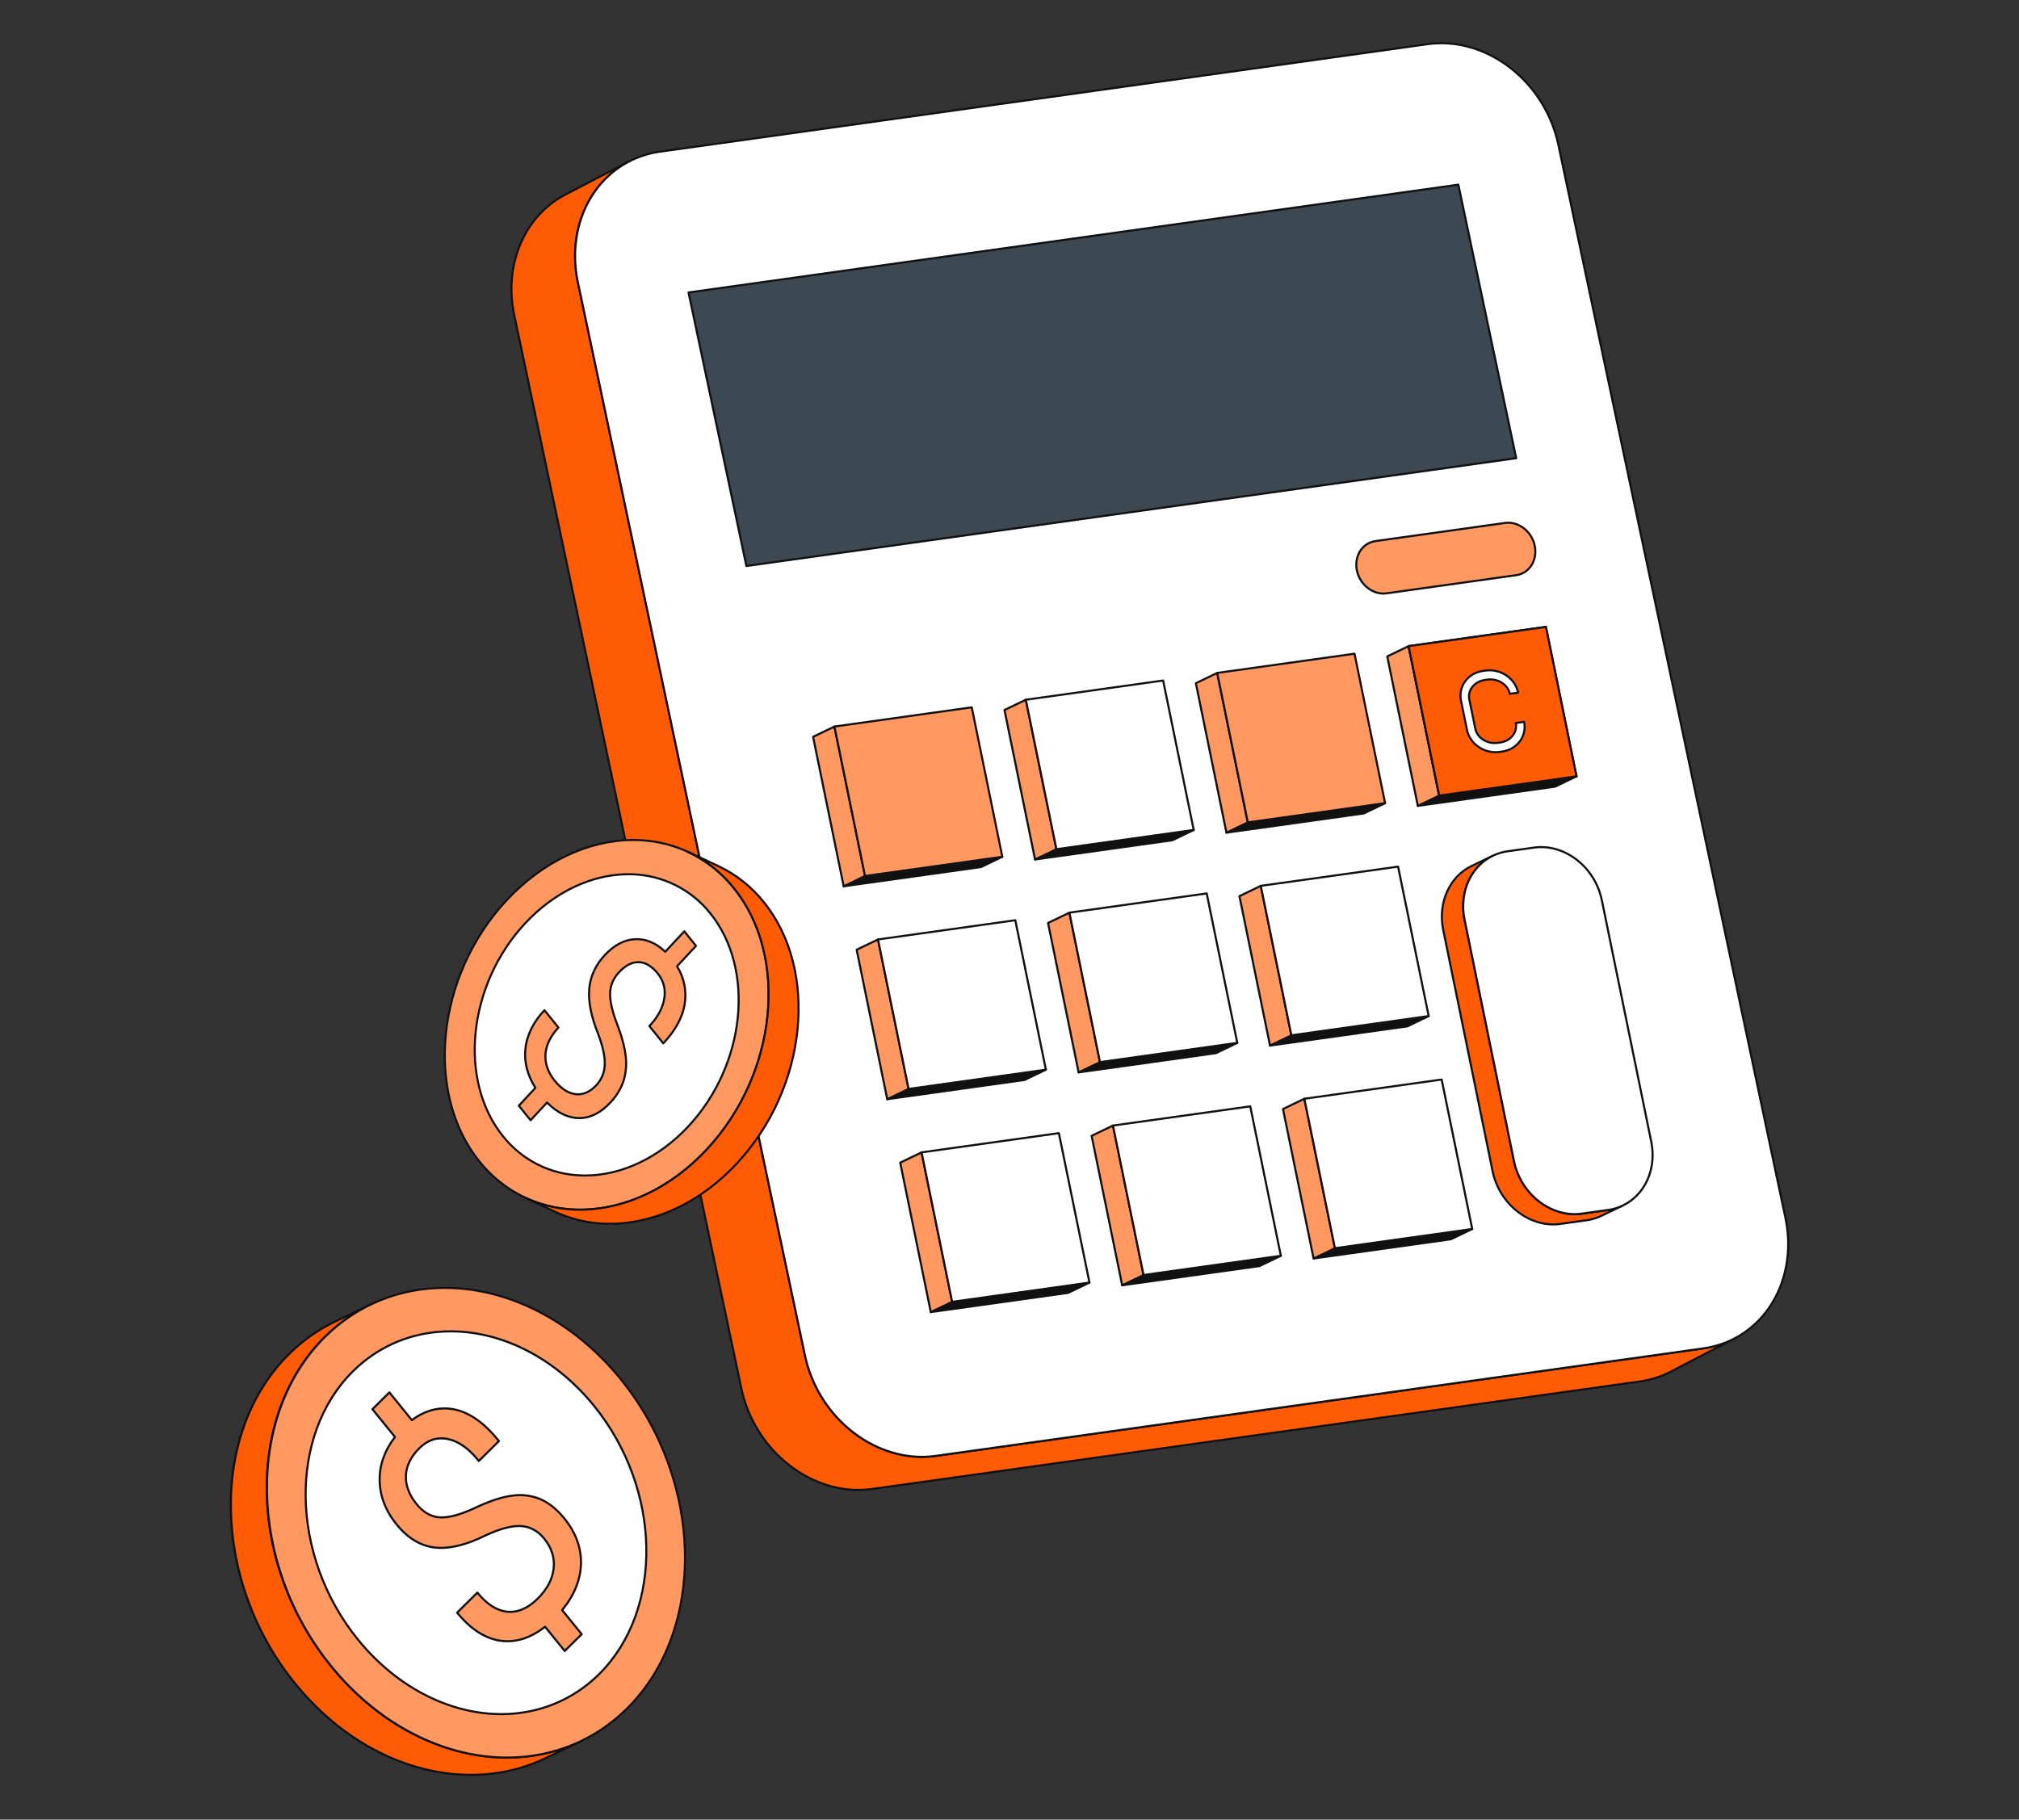 <svg width="284" height="256" viewBox="0 0 284 256" fill="none" xmlns="http://www.w3.org/2000/svg">
<rect x="0" y="0" width="284" height="256" fill="#333333" stroke="none"/>
<g clip-path="url(#clip0_545_11993)">
<path d="M239.608 189.701L131.644 204.825C123.371 205.984 115.125 199.647 113.225 190.669L81.283 39.695C79.745 32.425 82.841 25.653 88.468 22.724L79.522 27.38C73.896 30.308 70.8 37.08 72.338 44.351L104.28 195.324C106.179 204.302 114.425 210.64 122.698 209.481L230.663 194.357C232.236 194.137 233.697 193.661 235.019 192.973L243.965 188.317C242.643 189.005 241.182 189.481 239.608 189.701Z" fill="#FF5B05"/>
<path d="M120.743 209.763C113.105 209.763 105.897 203.676 104.137 195.354L72.195 44.381C71.443 40.825 71.759 37.298 73.109 34.179C74.416 31.161 76.67 28.7 79.455 27.25L88.4 22.595C88.417 22.586 88.436 22.58 88.455 22.579C88.474 22.577 88.493 22.579 88.512 22.585C88.53 22.591 88.547 22.6 88.562 22.612C88.576 22.625 88.589 22.64 88.597 22.657C88.606 22.674 88.612 22.692 88.614 22.711C88.615 22.73 88.613 22.75 88.607 22.768C88.602 22.786 88.592 22.803 88.58 22.818C88.568 22.832 88.552 22.845 88.535 22.854C85.77 24.293 83.622 26.639 82.323 29.639C80.997 32.702 80.687 36.169 81.427 39.665L113.369 190.638C115.249 199.528 123.439 205.827 131.624 204.681L239.588 189.557C241.112 189.343 242.562 188.883 243.897 188.188C243.932 188.17 243.972 188.167 244.009 188.178C244.046 188.19 244.077 188.215 244.095 188.25C244.113 188.284 244.116 188.324 244.104 188.361C244.093 188.398 244.067 188.429 244.033 188.447L235.087 193.102C233.722 193.813 232.241 194.283 230.683 194.501L122.719 209.626C122.064 209.717 121.404 209.763 120.743 209.763ZM86.088 24.127L79.59 27.509C76.825 28.948 74.677 31.295 73.378 34.295C72.052 37.358 71.742 40.825 72.482 44.321L104.423 195.294C106.304 204.184 114.494 210.483 122.679 209.337L230.643 194.213C232.167 193.999 233.617 193.538 234.952 192.844L241.432 189.471C240.84 189.636 240.237 189.761 239.629 189.846L131.665 204.97C123.33 206.136 114.994 199.735 113.082 190.699L81.14 39.725C80.388 36.17 80.704 32.642 82.055 29.523C82.977 27.394 84.37 25.542 86.088 24.127Z" fill="#111111"/>
<path d="M200.787 6.216C209.06 5.057 217.307 11.396 219.207 20.375L251.148 171.348C253.048 180.326 247.881 188.543 239.608 189.702L131.644 204.826C123.371 205.985 115.124 199.647 113.225 190.669L81.283 39.695C79.384 30.717 84.55 22.499 92.823 21.34L200.787 6.216Z" fill="white"/>
<path d="M129.688 205.107C122.05 205.108 114.843 199.021 113.082 190.699L81.14 39.725C80.164 35.11 81.035 30.429 83.532 26.881C85.74 23.743 89.033 21.724 92.803 21.196L200.767 6.072C209.103 4.906 217.438 11.307 219.35 20.344L251.292 171.318C252.268 175.932 251.396 180.613 248.9 184.16C246.692 187.299 243.399 189.318 239.628 189.846L131.664 204.97C131.005 205.062 130.344 205.107 129.688 205.107ZM202.746 6.226C202.102 6.226 201.455 6.27 200.808 6.361L92.844 21.485C89.155 22.002 85.933 23.977 83.772 27.049C81.322 30.53 80.467 35.129 81.427 39.665L113.368 190.639C115.1 198.826 122.184 204.816 129.686 204.816C130.33 204.816 130.976 204.772 131.623 204.681L239.588 189.557C243.277 189.04 246.499 187.064 248.661 183.993C251.11 180.511 251.965 175.913 251.005 171.378L219.063 20.404C217.331 12.217 210.248 6.226 202.746 6.226Z" fill="#111111"/>
<path d="M205.133 25.979L96.851 41.148L104.993 79.632L213.276 64.463L205.133 25.979Z" fill="#3C4852"/>
<path d="M104.992 79.778C104.959 79.778 104.926 79.766 104.9 79.745C104.874 79.724 104.856 79.695 104.849 79.662L96.707 41.178C96.703 41.159 96.703 41.138 96.707 41.119C96.711 41.099 96.719 41.081 96.731 41.064C96.742 41.048 96.757 41.034 96.774 41.024C96.791 41.013 96.81 41.007 96.83 41.004L205.113 25.835C205.15 25.83 205.187 25.839 205.217 25.86C205.248 25.881 205.269 25.913 205.277 25.949L213.419 64.433C213.423 64.453 213.423 64.473 213.419 64.492C213.415 64.512 213.407 64.53 213.395 64.547C213.384 64.563 213.369 64.577 213.352 64.587C213.335 64.598 213.316 64.605 213.296 64.608L105.013 79.776C105.006 79.777 104.999 79.778 104.992 79.778ZM97.026 41.271L105.107 79.469L213.1 64.34L205.018 26.143L97.026 41.271Z" fill="#111111"/>
<path d="M211.715 73.571L193.479 76.126C191.609 76.388 190.441 78.246 190.87 80.275C191.3 82.306 193.165 83.739 195.035 83.477L213.271 80.922C215.141 80.66 216.31 78.802 215.88 76.772C215.451 74.743 213.585 73.309 211.715 73.571Z" fill="#FF9861"/>
<path d="M194.593 83.653C192.814 83.653 191.136 82.239 190.726 80.305C190.499 79.232 190.703 78.141 191.286 77.313C191.803 76.578 192.575 76.105 193.458 75.981L211.695 73.426C213.638 73.152 215.579 74.641 216.023 76.742C216.25 77.815 216.046 78.906 215.464 79.734C214.946 80.469 214.175 80.942 213.291 81.066L195.055 83.621C194.9 83.642 194.746 83.653 194.593 83.653ZM211.736 73.715L193.499 76.27C192.697 76.382 191.996 76.812 191.525 77.481C190.989 78.243 190.803 79.25 191.013 80.245C191.426 82.198 193.222 83.583 195.014 83.332L213.25 80.777C214.053 80.665 214.754 80.234 215.224 79.566C215.76 78.804 215.947 77.797 215.736 76.802C215.323 74.848 213.527 73.465 211.736 73.715Z" fill="#111111"/>
<path d="M140.99 120.539L137.986 121.984L118.673 124.69L121.677 123.244L140.99 120.539Z" fill="#111111"/>
<path d="M118.673 124.836C118.64 124.836 118.608 124.825 118.582 124.804C118.556 124.783 118.538 124.755 118.531 124.722C118.523 124.69 118.527 124.657 118.541 124.627C118.556 124.597 118.58 124.573 118.609 124.559L121.613 123.113C121.627 123.106 121.641 123.102 121.656 123.1L140.97 120.394C141.005 120.389 141.04 120.397 141.069 120.415C141.099 120.434 141.121 120.463 141.13 120.496C141.141 120.53 141.138 120.565 141.124 120.597C141.11 120.629 141.085 120.655 141.054 120.67L138.05 122.116C138.037 122.122 138.022 122.127 138.007 122.129L118.693 124.834C118.687 124.835 118.68 124.836 118.673 124.836ZM121.72 123.385L119.579 124.416L137.944 121.843L140.084 120.813L121.72 123.385Z" fill="#111111"/>
<path d="M121.677 123.244L118.673 124.69L114.372 103.664L117.375 102.218L121.677 123.244Z" fill="#FF9861"/>
<path d="M118.673 124.836C118.639 124.836 118.607 124.824 118.581 124.803C118.555 124.782 118.537 124.752 118.53 124.72L114.228 103.693C114.222 103.661 114.226 103.628 114.24 103.599C114.255 103.57 114.278 103.546 114.308 103.532L117.312 102.086C117.332 102.077 117.354 102.072 117.376 102.072C117.398 102.072 117.42 102.077 117.44 102.087C117.46 102.097 117.478 102.111 117.491 102.129C117.505 102.146 117.514 102.167 117.519 102.188L121.82 123.215C121.834 123.28 121.801 123.347 121.74 123.376L118.737 124.822C118.717 124.831 118.695 124.836 118.673 124.836ZM114.538 103.746L118.779 124.477L121.511 123.162L117.269 102.431L114.538 103.746Z" fill="#111111"/>
<path d="M136.689 99.512L140.99 120.538L121.677 123.244L117.375 102.217L136.689 99.512Z" fill="#FF9861"/>
<path d="M121.677 123.39C121.643 123.39 121.61 123.378 121.584 123.357C121.558 123.336 121.54 123.306 121.534 123.273L117.232 102.247C117.228 102.227 117.228 102.207 117.232 102.188C117.236 102.168 117.244 102.15 117.256 102.133C117.267 102.117 117.282 102.103 117.299 102.093C117.316 102.083 117.335 102.076 117.355 102.073L136.669 99.368C136.705 99.363 136.743 99.372 136.773 99.393C136.804 99.414 136.825 99.447 136.832 99.483L141.134 120.51C141.138 120.529 141.138 120.549 141.134 120.569C141.13 120.588 141.122 120.607 141.11 120.623C141.098 120.639 141.084 120.653 141.067 120.663C141.05 120.674 141.031 120.68 141.011 120.683L121.697 123.389C121.691 123.39 121.684 123.39 121.677 123.39ZM117.55 102.34L121.793 123.081L140.816 120.416L136.573 99.675L117.55 102.34Z" fill="#111111"/>
<path d="M167.912 116.767L164.908 118.213L145.594 120.918L148.598 119.473L167.912 116.767Z" fill="#111111"/>
<path d="M145.594 121.064C145.561 121.064 145.529 121.053 145.503 121.032C145.477 121.012 145.459 120.983 145.452 120.951C145.445 120.919 145.448 120.885 145.463 120.855C145.477 120.825 145.501 120.801 145.531 120.787L148.535 119.341C148.548 119.335 148.563 119.33 148.578 119.328L167.892 116.622C167.926 116.618 167.961 116.625 167.99 116.644C168.02 116.663 168.042 116.691 168.052 116.725C168.062 116.758 168.06 116.794 168.046 116.825C168.032 116.857 168.007 116.883 167.976 116.898L164.972 118.344C164.958 118.351 164.944 118.355 164.928 118.357L145.615 121.063C145.608 121.064 145.601 121.064 145.594 121.064ZM148.641 119.614L146.501 120.644L164.865 118.071L167.006 117.041L148.641 119.614Z" fill="#111111"/>
<path d="M148.598 119.472L145.595 120.918L141.293 99.892L144.297 98.446L148.598 119.472Z" fill="#FF9861"/>
<path d="M145.594 121.064C145.561 121.064 145.528 121.052 145.502 121.031C145.476 121.01 145.458 120.98 145.451 120.948L141.149 99.921C141.143 99.889 141.147 99.856 141.162 99.827C141.176 99.798 141.2 99.775 141.229 99.76L144.233 98.314C144.253 98.305 144.275 98.3 144.297 98.3C144.32 98.3 144.342 98.305 144.362 98.315C144.382 98.325 144.399 98.339 144.413 98.357C144.426 98.374 144.436 98.395 144.44 98.417L148.742 119.443C148.755 119.509 148.722 119.575 148.662 119.604L145.658 121.05C145.638 121.059 145.616 121.064 145.594 121.064ZM141.459 99.974L145.7 120.705L148.432 119.391L144.191 98.659L141.459 99.974Z" fill="#111111"/>
<path d="M163.61 95.74L167.912 116.767L148.598 119.472L144.296 98.446L163.61 95.74Z" fill="white"/>
<path d="M148.598 119.618C148.564 119.618 148.532 119.607 148.506 119.586C148.48 119.564 148.462 119.535 148.455 119.502L144.153 98.475C144.149 98.455 144.149 98.435 144.154 98.416C144.158 98.396 144.166 98.378 144.177 98.362C144.189 98.345 144.204 98.332 144.221 98.321C144.238 98.311 144.257 98.304 144.276 98.301L163.59 95.596C163.627 95.59 163.665 95.599 163.695 95.621C163.725 95.642 163.747 95.674 163.754 95.711L168.055 116.738C168.059 116.757 168.059 116.777 168.055 116.797C168.051 116.816 168.043 116.835 168.032 116.851C168.02 116.867 168.005 116.881 167.988 116.891C167.971 116.902 167.952 116.909 167.932 116.911L148.619 119.617C148.612 119.618 148.605 119.618 148.598 119.618ZM144.471 98.569L148.714 119.309L167.738 116.644L163.495 95.904L144.471 98.569Z" fill="#111111"/>
<path d="M194.834 112.996L191.83 114.441L172.516 117.147L175.52 115.701L194.834 112.996Z" fill="#111111"/>
<path d="M172.516 117.293C172.483 117.293 172.451 117.281 172.425 117.261C172.399 117.24 172.381 117.211 172.374 117.179C172.366 117.147 172.37 117.113 172.385 117.084C172.399 117.054 172.423 117.03 172.453 117.016L175.456 115.57C175.47 115.563 175.485 115.559 175.5 115.557L194.813 112.851C194.885 112.841 194.953 112.884 194.974 112.953C194.984 112.986 194.982 113.022 194.968 113.054C194.954 113.086 194.929 113.112 194.898 113.127L191.894 114.573C191.88 114.579 191.865 114.584 191.851 114.586L172.537 117.291C172.53 117.292 172.523 117.293 172.516 117.293ZM175.563 115.842L173.423 116.873L191.787 114.3L193.927 113.27L175.563 115.842Z" fill="#111111"/>
<path d="M175.52 115.701L172.516 117.147L168.215 96.12L171.219 94.674L175.52 115.701Z" fill="#FF9861"/>
<path d="M172.516 117.293C172.483 117.293 172.45 117.281 172.424 117.26C172.398 117.239 172.38 117.209 172.373 117.176L168.071 96.149C168.065 96.118 168.069 96.085 168.084 96.055C168.098 96.026 168.122 96.003 168.151 95.989L171.155 94.543C171.175 94.533 171.197 94.528 171.219 94.528C171.242 94.528 171.263 94.534 171.283 94.543C171.303 94.553 171.321 94.568 171.335 94.585C171.348 94.603 171.357 94.623 171.362 94.645L175.663 115.672C175.67 115.704 175.666 115.737 175.651 115.766C175.637 115.795 175.613 115.818 175.584 115.832L172.58 117.278C172.56 117.288 172.538 117.293 172.516 117.293ZM168.381 96.202L172.622 116.934L175.354 115.619L171.113 94.887L168.381 96.202Z" fill="#111111"/>
<path d="M190.532 91.969L194.834 112.995L175.52 115.701L171.218 94.674L190.532 91.969Z" fill="#FF9861"/>
<path d="M175.52 115.847C175.486 115.847 175.453 115.835 175.427 115.814C175.401 115.793 175.383 115.763 175.376 115.73L171.075 94.704C171.071 94.684 171.071 94.664 171.075 94.644C171.079 94.625 171.087 94.607 171.099 94.59C171.11 94.574 171.125 94.56 171.142 94.55C171.159 94.54 171.178 94.533 171.198 94.53L190.511 91.824C190.548 91.819 190.586 91.828 190.617 91.849C190.647 91.871 190.668 91.903 190.675 91.94L194.977 112.966C194.981 112.986 194.981 113.006 194.977 113.026C194.973 113.045 194.965 113.064 194.953 113.08C194.942 113.096 194.927 113.11 194.91 113.12C194.893 113.131 194.874 113.137 194.854 113.14L175.54 115.846C175.533 115.847 175.527 115.847 175.52 115.847ZM171.393 94.797L175.636 115.538L194.659 112.873L190.416 92.132L171.393 94.797Z" fill="#111111"/>
<path d="M221.755 109.224L218.752 110.67L199.438 113.376L202.442 111.93L221.755 109.224Z" fill="#111111"/>
<path d="M199.438 113.522C199.405 113.522 199.373 113.51 199.347 113.49C199.321 113.469 199.303 113.441 199.296 113.408C199.288 113.376 199.292 113.343 199.306 113.313C199.321 113.283 199.345 113.259 199.375 113.245L202.378 111.799C202.392 111.792 202.406 111.788 202.421 111.786L221.735 109.08C221.77 109.075 221.805 109.083 221.834 109.101C221.864 109.12 221.886 109.149 221.896 109.182C221.906 109.215 221.904 109.251 221.89 109.283C221.876 109.315 221.851 109.341 221.819 109.356L218.815 110.802C218.802 110.808 218.787 110.813 218.772 110.815L199.459 113.52C199.452 113.521 199.445 113.522 199.438 113.522ZM202.485 112.071L200.345 113.102L218.709 110.529L220.849 109.499L202.485 112.071Z" fill="#111111"/>
<path d="M202.442 111.93L199.438 113.376L195.137 92.349L198.14 90.903L202.442 111.93Z" fill="#FF9861"/>
<path d="M199.438 113.522C199.404 113.522 199.372 113.51 199.346 113.489C199.32 113.467 199.302 113.438 199.295 113.405L194.993 92.378C194.987 92.346 194.991 92.313 195.005 92.284C195.02 92.255 195.044 92.232 195.073 92.218L198.077 90.772C198.097 90.762 198.119 90.757 198.141 90.757C198.163 90.757 198.185 90.763 198.205 90.772C198.225 90.782 198.243 90.797 198.256 90.814C198.27 90.832 198.279 90.852 198.284 90.874L202.585 111.901C202.592 111.932 202.588 111.965 202.573 111.995C202.559 112.024 202.535 112.047 202.506 112.061L199.502 113.507C199.482 113.517 199.46 113.522 199.438 113.522ZM195.303 92.431L199.544 113.163L202.276 111.848L198.035 91.116L195.303 92.431Z" fill="#111111"/>
<path d="M217.454 88.198L221.756 109.224L202.442 111.93L198.141 90.903L217.454 88.198Z" fill="white"/>
<path d="M202.442 112.076C202.408 112.076 202.375 112.064 202.349 112.043C202.323 112.022 202.305 111.992 202.298 111.959L197.997 90.932C197.993 90.913 197.993 90.893 197.997 90.873C198.001 90.854 198.009 90.835 198.02 90.819C198.032 90.803 198.047 90.789 198.064 90.779C198.081 90.768 198.1 90.761 198.12 90.759L217.433 88.053C217.47 88.048 217.508 88.057 217.538 88.078C217.569 88.1 217.59 88.132 217.597 88.168L221.899 109.195C221.903 109.215 221.903 109.235 221.899 109.254C221.895 109.274 221.887 109.292 221.875 109.309C221.864 109.325 221.849 109.339 221.832 109.349C221.815 109.359 221.796 109.366 221.776 109.369L202.462 112.074C202.455 112.075 202.449 112.076 202.442 112.076ZM198.315 91.026L202.558 111.766L221.581 109.102L217.338 88.361L198.315 91.026Z" fill="#111111"/>
<path d="M217.454 88.198L221.755 109.224L202.442 111.93L198.14 90.903L217.454 88.198Z" fill="#FF5B05"/>
<path d="M202.442 112.076C202.408 112.076 202.375 112.064 202.349 112.043C202.323 112.022 202.305 111.992 202.298 111.959L197.997 90.932C197.993 90.913 197.993 90.893 197.997 90.873C198.001 90.854 198.009 90.835 198.02 90.819C198.032 90.803 198.047 90.789 198.064 90.779C198.081 90.768 198.1 90.761 198.12 90.759L217.433 88.053C217.47 88.048 217.508 88.057 217.538 88.078C217.569 88.1 217.59 88.132 217.597 88.168L221.899 109.195C221.903 109.215 221.903 109.235 221.899 109.254C221.895 109.274 221.887 109.292 221.875 109.309C221.864 109.325 221.849 109.339 221.832 109.349C221.815 109.359 221.796 109.366 221.776 109.369L202.462 112.074C202.455 112.075 202.449 112.076 202.442 112.076ZM198.315 91.026L202.558 111.766L221.581 109.102L217.338 88.361L198.315 91.026Z" fill="#111111"/>
<path d="M208.963 94.342C211.079 94.045 213.135 95.436 213.546 97.444L212.374 97.608C212.107 96.305 210.694 95.412 209.224 95.618L208.863 95.668C207.393 95.874 206.413 97.103 206.68 98.406L207.521 102.519C207.788 103.824 209.202 104.716 210.672 104.51L211.033 104.46C212.503 104.254 213.482 103.026 213.215 101.722L214.387 101.557C214.798 103.565 213.41 105.44 211.294 105.736L210.933 105.787C208.816 106.083 206.76 104.691 206.349 102.683L205.508 98.57C205.097 96.562 206.485 94.689 208.602 94.392L208.963 94.342Z" fill="white"/>
<path d="M210.363 105.972C208.391 105.972 206.593 104.607 206.206 102.713L205.364 98.599C205.163 97.615 205.369 96.627 205.945 95.815C206.552 94.957 207.489 94.401 208.582 94.248L208.943 94.197C211.135 93.889 213.264 95.333 213.69 97.415C213.694 97.434 213.694 97.454 213.69 97.474C213.685 97.493 213.677 97.512 213.666 97.528C213.654 97.544 213.64 97.558 213.623 97.569C213.605 97.579 213.586 97.586 213.567 97.588L212.394 97.753C212.357 97.758 212.32 97.749 212.289 97.728C212.259 97.707 212.238 97.674 212.231 97.637C211.979 96.408 210.639 95.568 209.245 95.762L208.884 95.813C208.169 95.913 207.541 96.279 207.16 96.816C206.832 97.279 206.712 97.834 206.823 98.376L207.665 102.49C207.917 103.72 209.258 104.561 210.652 104.366L211.013 104.315C211.727 104.215 212.355 103.85 212.736 103.313C213.064 102.85 213.184 102.295 213.072 101.751C213.068 101.731 213.068 101.711 213.072 101.691C213.076 101.672 213.084 101.653 213.096 101.637C213.107 101.621 213.122 101.607 213.139 101.597C213.156 101.586 213.175 101.58 213.195 101.577L214.367 101.413C214.404 101.407 214.442 101.416 214.473 101.437C214.503 101.459 214.524 101.491 214.531 101.528C214.733 102.512 214.526 103.502 213.951 104.314C213.343 105.171 212.407 105.727 211.315 105.881L210.954 105.931C210.758 105.959 210.561 105.972 210.363 105.972ZM208.984 94.486L208.623 94.537C207.61 94.679 206.744 95.192 206.183 95.983C205.655 96.728 205.466 97.637 205.651 98.541L206.492 102.654C206.888 104.588 208.871 105.928 210.913 105.642L211.274 105.592C212.285 105.45 213.151 104.937 213.711 104.146C214.214 103.437 214.409 102.581 214.269 101.721L213.385 101.845C213.462 102.419 213.319 102.995 212.974 103.481C212.547 104.084 211.847 104.493 211.054 104.604L210.693 104.655C209.146 104.872 207.66 103.927 207.378 102.548L206.536 98.435C206.409 97.812 206.546 97.177 206.921 96.648C207.348 96.045 208.049 95.636 208.843 95.524L209.204 95.474C210.699 95.265 212.138 96.141 212.486 97.445L213.368 97.322C212.903 95.471 210.97 94.208 208.984 94.486Z" fill="#111111"/>
<path d="M147.118 150.493L144.114 151.939L124.801 154.644L127.805 153.198L147.118 150.493Z" fill="#111111"/>
<path d="M124.801 154.79C124.768 154.79 124.736 154.779 124.71 154.758C124.684 154.738 124.666 154.709 124.658 154.677C124.651 154.644 124.655 154.611 124.669 154.581C124.684 154.551 124.708 154.527 124.737 154.513L127.741 153.067C127.755 153.06 127.769 153.056 127.784 153.054L147.098 150.348C147.133 150.343 147.168 150.351 147.197 150.369C147.227 150.388 147.248 150.417 147.258 150.45C147.268 150.484 147.266 150.519 147.252 150.551C147.238 150.583 147.213 150.609 147.182 150.624L144.178 152.07C144.165 152.076 144.15 152.081 144.135 152.083L124.821 154.789C124.815 154.79 124.808 154.79 124.801 154.79ZM127.848 153.34L125.707 154.37L144.072 151.797L146.212 150.767L127.848 153.34Z" fill="#111111"/>
<path d="M127.805 153.198L124.801 154.644L120.5 133.618L123.503 132.172L127.805 153.198Z" fill="#FF9861"/>
<path d="M124.801 154.79C124.767 154.79 124.735 154.778 124.709 154.757C124.682 154.736 124.664 154.706 124.658 154.673L120.356 133.647C120.349 133.615 120.354 133.582 120.368 133.553C120.383 133.524 120.406 133.5 120.436 133.486L123.439 132.04C123.46 132.03 123.482 132.025 123.504 132.025C123.526 132.025 123.548 132.031 123.568 132.04C123.588 132.05 123.606 132.065 123.619 132.082C123.633 132.1 123.642 132.12 123.647 132.142L127.948 153.169C127.961 153.234 127.929 153.3 127.868 153.329L124.865 154.775C124.845 154.785 124.823 154.79 124.801 154.79ZM120.665 133.7L124.907 154.431L127.639 153.116L123.397 132.384L120.665 133.7Z" fill="#111111"/>
<path d="M142.817 129.466L147.118 150.493L127.804 153.198L123.503 132.172L142.817 129.466Z" fill="white"/>
<path d="M127.805 153.344C127.771 153.344 127.738 153.333 127.712 153.311C127.686 153.29 127.668 153.26 127.661 153.227L123.36 132.201C123.356 132.181 123.356 132.161 123.36 132.142C123.364 132.122 123.372 132.104 123.384 132.088C123.395 132.071 123.41 132.058 123.427 132.047C123.444 132.037 123.463 132.03 123.483 132.027L142.796 129.322C142.833 129.317 142.871 129.326 142.901 129.347C142.932 129.368 142.953 129.401 142.96 129.437L147.262 150.463C147.266 150.483 147.266 150.503 147.262 150.523C147.258 150.542 147.249 150.561 147.238 150.577C147.226 150.593 147.212 150.607 147.195 150.617C147.178 150.628 147.159 150.634 147.139 150.637L127.825 153.343C127.818 153.344 127.812 153.344 127.805 153.344ZM123.678 132.294L127.921 153.035L146.944 150.37L142.701 129.63L123.678 132.294Z" fill="#111111"/>
<path d="M174.04 146.721L171.036 148.167L151.723 150.873L154.726 149.427L174.04 146.721Z" fill="#111111"/>
<path d="M151.723 151.018C151.69 151.018 151.658 151.007 151.632 150.987C151.606 150.966 151.588 150.937 151.58 150.905C151.573 150.873 151.577 150.839 151.591 150.809C151.605 150.78 151.629 150.756 151.659 150.741L154.663 149.295C154.677 149.289 154.691 149.285 154.706 149.282L174.02 146.577C174.055 146.572 174.09 146.579 174.119 146.598C174.149 146.617 174.171 146.645 174.181 146.679C174.191 146.712 174.189 146.748 174.175 146.78C174.161 146.812 174.136 146.837 174.104 146.852L171.1 148.298C171.087 148.305 171.072 148.309 171.057 148.311L151.743 151.017C151.737 151.018 151.73 151.018 151.723 151.018ZM154.77 149.568L152.629 150.598L170.994 148.026L173.134 146.995L154.77 149.568Z" fill="#111111"/>
<path d="M154.727 149.427L151.723 150.873L147.421 129.846L150.425 128.4L154.727 149.427Z" fill="#FF9861"/>
<path d="M151.723 151.019C151.689 151.019 151.657 151.007 151.63 150.986C151.604 150.964 151.586 150.935 151.579 150.902L147.278 129.875C147.271 129.844 147.276 129.811 147.29 129.782C147.305 129.752 147.328 129.729 147.358 129.715L150.361 128.269C150.381 128.259 150.403 128.254 150.426 128.254C150.448 128.254 150.47 128.26 150.49 128.269C150.51 128.279 150.527 128.294 150.541 128.311C150.555 128.329 150.564 128.349 150.568 128.371L154.87 149.398C154.883 149.463 154.851 149.529 154.79 149.558L151.786 151.004C151.767 151.014 151.745 151.019 151.723 151.019ZM147.587 129.928L151.829 150.66L154.56 149.345L150.319 128.613L147.587 129.928Z" fill="#111111"/>
<path d="M169.738 125.695L174.04 146.721L154.726 149.427L150.425 128.4L169.738 125.695Z" fill="white"/>
<path d="M154.727 149.573C154.693 149.573 154.66 149.561 154.634 149.54C154.608 149.519 154.59 149.489 154.583 149.456L150.282 128.429C150.278 128.41 150.278 128.39 150.282 128.37C150.286 128.351 150.294 128.332 150.306 128.316C150.317 128.3 150.332 128.286 150.349 128.276C150.366 128.265 150.385 128.259 150.405 128.256L169.719 125.55C169.755 125.545 169.793 125.554 169.823 125.576C169.854 125.597 169.875 125.629 169.882 125.665L174.184 146.692C174.188 146.712 174.188 146.732 174.184 146.751C174.18 146.771 174.172 146.789 174.16 146.806C174.149 146.822 174.134 146.836 174.117 146.846C174.1 146.856 174.081 146.863 174.061 146.866L154.747 149.571C154.74 149.572 154.733 149.573 154.727 149.573ZM150.6 128.523L154.843 149.264L173.866 146.599L169.623 125.858L150.6 128.523Z" fill="#111111"/>
<path d="M200.962 142.95L197.958 144.396L178.644 147.102L181.648 145.656L200.962 142.95Z" fill="#111111"/>
<path d="M178.644 147.247C178.611 147.247 178.579 147.236 178.553 147.216C178.527 147.195 178.509 147.166 178.502 147.134C178.494 147.102 178.498 147.068 178.512 147.038C178.527 147.009 178.551 146.985 178.581 146.97L181.584 145.524C181.598 145.518 181.612 145.513 181.628 145.511L200.941 142.806C200.976 142.801 201.011 142.808 201.041 142.827C201.07 142.846 201.092 142.874 201.102 142.908C201.112 142.941 201.11 142.977 201.096 143.009C201.082 143.041 201.057 143.066 201.026 143.081L198.022 144.527C198.008 144.534 197.993 144.538 197.978 144.54L178.665 147.246C178.658 147.247 178.651 147.247 178.644 147.247ZM181.691 145.797L179.551 146.827L197.915 144.255L200.055 143.224L181.691 145.797Z" fill="#111111"/>
<path d="M181.648 145.655L178.644 147.101L174.343 126.075L177.347 124.629L181.648 145.655Z" fill="#FF9861"/>
<path d="M178.644 147.247C178.611 147.247 178.578 147.236 178.552 147.214C178.526 147.193 178.508 147.163 178.501 147.13L174.199 126.104C174.193 126.072 174.197 126.039 174.211 126.01C174.226 125.981 174.25 125.957 174.279 125.943L177.283 124.498C177.303 124.488 177.325 124.483 177.347 124.483C177.37 124.483 177.392 124.488 177.412 124.498C177.431 124.508 177.449 124.522 177.463 124.54C177.476 124.557 177.485 124.578 177.49 124.6L181.791 145.626C181.798 145.658 181.794 145.691 181.779 145.72C181.765 145.749 181.741 145.773 181.712 145.787L178.708 147.233C178.688 147.242 178.666 147.247 178.644 147.247ZM174.509 126.157L178.75 146.888L181.482 145.573L177.241 124.842L174.509 126.157Z" fill="#111111"/>
<path d="M196.66 121.923L200.962 142.95L181.648 145.655L177.347 124.629L196.66 121.923Z" fill="white"/>
<path d="M181.648 145.801C181.614 145.801 181.582 145.79 181.556 145.768C181.529 145.747 181.512 145.718 181.505 145.685L177.203 124.658C177.199 124.639 177.199 124.619 177.203 124.599C177.207 124.58 177.215 124.561 177.227 124.545C177.238 124.529 177.253 124.515 177.27 124.504C177.287 124.494 177.306 124.487 177.326 124.485L196.64 121.779C196.677 121.773 196.714 121.782 196.745 121.804C196.775 121.825 196.796 121.858 196.804 121.894L201.105 142.921C201.109 142.94 201.109 142.96 201.105 142.98C201.101 142.999 201.093 143.018 201.082 143.034C201.07 143.05 201.055 143.064 201.038 143.075C201.021 143.085 201.002 143.092 200.982 143.094L181.669 145.8C181.662 145.801 181.655 145.801 181.648 145.801ZM177.521 124.752L181.764 145.492L200.787 142.827L196.544 122.087L177.521 124.752Z" fill="#111111"/>
<path d="M153.246 180.447L150.242 181.893L130.929 184.598L133.933 183.152L153.246 180.447Z" fill="#111111"/>
<path d="M130.929 184.744C130.896 184.744 130.864 184.733 130.838 184.712C130.812 184.692 130.794 184.663 130.786 184.631C130.779 184.599 130.783 184.565 130.797 184.535C130.811 184.505 130.835 184.481 130.865 184.467L133.869 183.021C133.883 183.015 133.897 183.01 133.912 183.008L153.226 180.303C153.297 180.291 153.366 180.336 153.386 180.405C153.407 180.473 153.375 180.547 153.31 180.578L150.306 182.024C150.292 182.031 150.278 182.035 150.263 182.037L130.949 184.743C130.943 184.744 130.936 184.744 130.929 184.744ZM133.976 183.294L131.836 184.324L150.2 181.751L152.34 180.721L133.976 183.294Z" fill="#111111"/>
<path d="M133.933 183.153L130.929 184.598L126.627 163.572L129.631 162.126L133.933 183.153Z" fill="#FF9861"/>
<path d="M130.929 184.744C130.895 184.744 130.863 184.732 130.836 184.711C130.81 184.69 130.792 184.66 130.785 184.627L126.484 163.601C126.477 163.569 126.482 163.536 126.496 163.507C126.511 163.478 126.534 163.454 126.564 163.44L129.567 161.994C129.587 161.984 129.609 161.979 129.632 161.979C129.654 161.98 129.676 161.985 129.696 161.995C129.716 162.004 129.734 162.019 129.747 162.036C129.761 162.054 129.77 162.074 129.774 162.096L134.076 183.123C134.089 183.188 134.057 183.254 133.996 183.284L130.993 184.729C130.972 184.739 130.951 184.744 130.929 184.744ZM126.793 163.654L131.035 184.385L133.767 183.07L129.525 162.339L126.793 163.654Z" fill="#111111"/>
<path d="M148.944 159.42L153.246 180.447L133.933 183.153L129.631 162.126L148.944 159.42Z" fill="white"/>
<path d="M133.933 183.298C133.899 183.298 133.866 183.287 133.84 183.266C133.814 183.244 133.796 183.215 133.789 183.182L129.488 162.155C129.484 162.135 129.484 162.115 129.488 162.096C129.492 162.076 129.5 162.058 129.512 162.042C129.523 162.025 129.538 162.012 129.555 162.001C129.572 161.991 129.591 161.984 129.611 161.981L148.924 159.276C148.961 159.271 148.999 159.28 149.029 159.301C149.059 159.323 149.081 159.355 149.088 159.391L153.39 180.418C153.394 180.437 153.394 180.457 153.39 180.477C153.386 180.496 153.378 180.515 153.366 180.531C153.354 180.547 153.34 180.561 153.323 180.571C153.306 180.582 153.287 180.589 153.267 180.591L133.953 183.297C133.946 183.298 133.94 183.298 133.933 183.298ZM129.806 162.249L134.049 182.989L153.072 180.324L148.829 159.584L129.806 162.249Z" fill="#111111"/>
<path d="M180.168 176.675L177.164 178.121L157.851 180.827L160.855 179.381L180.168 176.675Z" fill="#111111"/>
<path d="M157.851 180.972C157.818 180.972 157.786 180.961 157.76 180.941C157.734 180.92 157.716 180.891 157.708 180.859C157.701 180.827 157.705 180.793 157.719 180.763C157.733 180.734 157.757 180.71 157.787 180.695L160.791 179.25C160.805 179.243 160.819 179.239 160.834 179.236L180.148 176.531C180.183 176.526 180.218 176.533 180.247 176.552C180.277 176.571 180.298 176.6 180.308 176.633C180.319 176.666 180.317 176.702 180.302 176.734C180.288 176.766 180.263 176.791 180.232 176.806L177.228 178.252C177.215 178.259 177.2 178.263 177.185 178.265L157.871 180.971C157.865 180.972 157.858 180.972 157.851 180.972ZM160.898 179.522L158.757 180.552L177.122 177.98L179.262 176.949L160.898 179.522Z" fill="#111111"/>
<path d="M160.855 179.381L157.851 180.827L153.549 159.8L156.553 158.354L160.855 179.381Z" fill="#FF9861"/>
<path d="M157.851 180.973C157.817 180.972 157.784 180.961 157.758 180.939C157.732 180.918 157.714 180.889 157.707 180.856L153.406 159.829C153.399 159.797 153.404 159.764 153.418 159.735C153.432 159.706 153.456 159.683 153.486 159.668L156.489 158.223C156.509 158.213 156.531 158.208 156.554 158.208C156.576 158.208 156.598 158.213 156.618 158.223C156.638 158.233 156.655 158.247 156.669 158.265C156.683 158.283 156.692 158.303 156.696 158.325L160.998 179.352C161.011 179.417 160.978 179.483 160.918 179.512L157.914 180.958C157.895 180.968 157.873 180.973 157.851 180.973ZM153.715 159.882L157.957 180.614L160.688 179.299L156.447 158.567L153.715 159.882Z" fill="#111111"/>
<path d="M175.866 155.648L180.168 176.675L160.854 179.381L156.553 158.354L175.866 155.648Z" fill="white"/>
<path d="M160.855 179.527C160.821 179.527 160.788 179.515 160.762 179.494C160.736 179.473 160.718 179.443 160.711 179.41L156.41 158.383C156.406 158.364 156.406 158.344 156.41 158.324C156.414 158.305 156.422 158.286 156.434 158.27C156.445 158.254 156.46 158.24 156.477 158.23C156.494 158.219 156.513 158.213 156.533 158.21L175.846 155.504C175.883 155.498 175.921 155.507 175.952 155.529C175.982 155.55 176.003 155.583 176.01 155.619L180.312 176.646C180.316 176.666 180.316 176.686 180.312 176.705C180.308 176.725 180.3 176.743 180.288 176.76C180.277 176.776 180.262 176.79 180.245 176.8C180.228 176.81 180.209 176.817 180.189 176.82L160.875 179.525C160.868 179.526 160.861 179.527 160.855 179.527ZM156.728 158.477L160.971 179.217L179.994 176.552L175.751 155.812L156.728 158.477Z" fill="#111111"/>
<path d="M226.196 170.227L222.513 170.743C218.198 171.348 213.919 168.028 212.957 163.329L206.009 129.366C205.214 125.478 206.939 121.863 210.002 120.389L206.998 121.835C203.935 123.309 202.21 126.924 203.006 130.812L209.954 164.775C210.915 169.474 215.194 172.794 219.509 172.189L223.192 171.673C223.648 171.61 224.097 171.503 224.531 171.353C224.785 171.265 225.033 171.163 225.275 171.047L228.279 169.601C227.621 169.916 226.919 170.128 226.196 170.227Z" fill="#FF5B05"/>
<path d="M218.493 172.406C214.478 172.406 210.708 169.194 209.81 164.804L202.862 130.841C202.075 126.994 203.75 123.237 206.935 121.704L209.938 120.258C209.956 120.249 209.975 120.244 209.994 120.243C210.013 120.241 210.033 120.244 210.051 120.25C210.07 120.256 210.087 120.266 210.101 120.279C210.116 120.292 210.128 120.307 210.136 120.325C210.144 120.342 210.149 120.361 210.15 120.38C210.151 120.4 210.149 120.419 210.142 120.437C210.135 120.456 210.125 120.472 210.112 120.487C210.099 120.501 210.083 120.512 210.065 120.521C207.001 121.995 205.392 125.621 206.153 129.337L213.101 163.3C214.046 167.918 218.261 171.193 222.493 170.599L226.176 170.083C226.883 169.985 227.571 169.778 228.215 169.469C228.25 169.453 228.289 169.452 228.326 169.465C228.362 169.478 228.391 169.504 228.408 169.539C228.425 169.573 228.427 169.613 228.415 169.649C228.402 169.685 228.376 169.715 228.342 169.732L225.338 171.178C225.091 171.297 224.838 171.401 224.579 171.491C224.135 171.643 223.678 171.753 223.213 171.818L219.529 172.334C219.186 172.382 218.84 172.406 218.493 172.406ZM208.255 121.392L207.062 121.966C203.998 123.441 202.389 127.067 203.149 130.783L210.097 164.746C211.042 169.364 215.256 172.639 219.489 172.045L223.172 171.529C223.619 171.467 224.058 171.361 224.484 171.215C224.732 171.129 224.975 171.029 225.211 170.915L226.397 170.344C226.337 170.354 226.277 170.364 226.217 170.372L222.534 170.888C222.19 170.936 221.844 170.96 221.497 170.96C217.482 170.96 213.713 167.748 212.814 163.358L205.866 129.395C205.232 126.298 206.194 123.259 208.255 121.392Z" fill="#111111"/>
<path d="M215.767 119.247C220.083 118.642 224.362 121.962 225.323 126.661L232.271 160.624C233.233 165.323 230.513 169.623 226.196 170.228L222.513 170.744C218.198 171.348 213.919 168.029 212.958 163.329L206.01 129.366C205.048 124.667 207.768 120.367 212.083 119.763L215.767 119.247Z" fill="white"/>
<path d="M221.496 170.96C217.481 170.961 213.712 167.749 212.814 163.359L205.866 129.396C205.367 126.959 205.843 124.487 207.169 122.614C208.342 120.96 210.08 119.896 212.063 119.619L215.746 119.103C220.131 118.49 224.491 121.866 225.466 126.632L232.414 160.595C232.913 163.032 232.438 165.504 231.111 167.376C229.938 169.03 228.2 170.095 226.216 170.372L222.533 170.888C222.19 170.936 221.843 170.96 221.496 170.96ZM215.787 119.391L212.104 119.908C210.201 120.174 208.534 121.195 207.409 122.783C206.128 124.59 205.67 126.979 206.153 129.337L213.101 163.3C214.045 167.918 218.26 171.192 222.492 170.599L226.176 170.083C228.079 169.817 229.746 168.796 230.872 167.208C232.152 165.401 232.61 163.012 232.128 160.653L225.179 126.69C224.235 122.073 220.021 118.798 215.787 119.391Z" fill="#111111"/>
<path d="M207.09 172.904L204.086 174.35L184.772 177.055L187.776 175.609L207.09 172.904Z" fill="#111111"/>
<path d="M184.772 177.202C184.739 177.201 184.707 177.19 184.681 177.17C184.655 177.149 184.637 177.12 184.63 177.088C184.622 177.056 184.626 177.022 184.64 176.993C184.655 176.963 184.679 176.939 184.709 176.924L187.712 175.478C187.726 175.472 187.74 175.468 187.756 175.465L207.069 172.76C207.104 172.755 207.139 172.762 207.169 172.781C207.198 172.8 207.22 172.829 207.23 172.862C207.24 172.895 207.238 172.931 207.224 172.963C207.21 172.995 207.185 173.02 207.153 173.036L204.15 174.481C204.136 174.488 204.121 174.492 204.106 174.494L184.793 177.2C184.786 177.201 184.779 177.202 184.772 177.202ZM187.819 175.751L185.679 176.781L204.043 174.209L206.183 173.178L187.819 175.751Z" fill="#111111"/>
<path d="M187.776 175.61L184.772 177.056L180.471 156.029L183.474 154.583L187.776 175.61Z" fill="#FF9861"/>
<path d="M184.772 177.202C184.738 177.202 184.706 177.19 184.68 177.169C184.654 177.147 184.636 177.118 184.629 177.085L180.327 156.058C180.321 156.026 180.325 155.993 180.339 155.964C180.354 155.935 180.378 155.912 180.407 155.898L183.411 154.452C183.431 154.442 183.453 154.437 183.475 154.437C183.497 154.437 183.519 154.442 183.539 154.452C183.559 154.462 183.577 154.476 183.59 154.494C183.604 154.511 183.613 154.532 183.618 154.554L187.919 175.581C187.926 175.612 187.922 175.645 187.907 175.674C187.893 175.704 187.869 175.727 187.84 175.741L184.836 177.187C184.816 177.197 184.794 177.202 184.772 177.202ZM180.637 156.111L184.878 176.843L187.61 175.528L183.369 154.796L180.637 156.111Z" fill="#111111"/>
<path d="M202.788 151.877L207.09 172.904L187.776 175.61L183.475 154.583L202.788 151.877Z" fill="white"/>
<path d="M187.776 175.756C187.742 175.755 187.71 175.744 187.684 175.723C187.657 175.701 187.639 175.672 187.633 175.639L183.331 154.612C183.327 154.593 183.327 154.572 183.331 154.553C183.335 154.533 183.343 154.515 183.355 154.499C183.366 154.482 183.381 154.469 183.398 154.458C183.415 154.448 183.434 154.441 183.454 154.438L202.768 151.733C202.805 151.728 202.842 151.737 202.873 151.758C202.903 151.779 202.924 151.812 202.932 151.848L207.233 172.875C207.237 172.894 207.237 172.915 207.233 172.934C207.229 172.954 207.221 172.972 207.21 172.988C207.198 173.005 207.183 173.018 207.166 173.029C207.149 173.039 207.13 173.046 207.11 173.049L187.797 175.754C187.79 175.755 187.783 175.756 187.776 175.756ZM183.649 154.706L187.892 175.446L206.915 172.781L202.672 152.041L183.649 154.706Z" fill="#111111"/>
</g>
<g clip-path="url(#clip1_545_11993)">
<path d="M103.234 124.948C111.025 134.613 109.333 151.061 99.45 161.684C89.567 172.307 75.234 173.083 67.443 163.418C59.653 153.753 61.353 137.305 71.236 126.681C81.118 116.058 95.444 115.282 103.234 124.948Z" fill="#FF9861"/>
<path d="M81.593 170.335C81.361 170.335 81.131 170.331 80.9 170.322C75.537 170.132 70.717 167.713 67.329 163.51C59.507 153.807 61.212 137.241 71.129 126.582C76.394 120.923 83.192 117.81 89.78 118.043C95.141 118.233 99.96 120.653 103.349 124.856C111.172 134.562 109.471 151.128 99.557 161.784C94.476 167.245 87.965 170.335 81.593 170.335ZM89.088 118.324C82.799 118.324 76.369 121.379 71.344 126.781C61.522 137.338 59.824 153.732 67.558 163.327C70.891 167.463 75.634 169.844 80.911 170.03C87.417 170.26 94.134 167.182 99.342 161.585C109.161 151.032 110.856 134.637 103.12 125.039C99.786 120.903 95.044 118.522 89.77 118.336C89.543 118.328 89.316 118.324 89.088 118.324Z" fill="#111111"/>
<path d="M99.923 128.51C93.575 120.635 81.899 121.268 73.847 129.924C65.789 138.584 64.407 151.986 70.755 159.862C77.106 167.741 88.782 167.109 96.839 158.448C104.892 149.793 106.274 136.39 99.923 128.51Z" fill="white"/>
<path d="M82.286 165.528C82.098 165.528 81.91 165.525 81.722 165.518C77.344 165.363 73.408 163.387 70.641 159.953C64.259 152.036 65.649 138.52 73.739 129.824C78.035 125.207 83.582 122.668 88.96 122.858C91.101 122.924 93.202 123.456 95.116 124.416C97.029 125.377 98.709 126.743 100.037 128.419C106.421 136.339 105.035 149.855 96.947 158.548C92.799 163.006 87.486 165.528 82.286 165.528ZM88.395 123.141C83.277 123.141 78.045 125.627 73.954 130.023C65.958 138.617 64.575 151.961 70.869 159.771C72.172 161.415 73.819 162.755 75.695 163.697C77.572 164.64 79.633 165.162 81.733 165.226C81.917 165.233 82.102 165.236 82.287 165.236C87.406 165.236 92.641 162.748 96.733 158.35C104.725 149.758 106.105 136.414 99.808 128.602C98.506 126.959 96.86 125.62 94.984 124.678C93.108 123.736 91.049 123.215 88.949 123.15C88.765 123.144 88.58 123.141 88.395 123.141Z" fill="#111111"/>
<path d="M97.904 133.074L96.253 131.025L93.578 133.9C92.255 132.652 90.847 132.062 89.352 132.131C87.823 132.199 86.395 132.947 85.069 134.375C83.767 135.775 83.039 137.358 82.884 139.126C82.731 140.901 83.148 143.002 84.133 145.448C84.808 147.236 85.119 148.693 85.067 149.808C85.034 150.88 84.609 151.903 83.873 152.684C82.991 153.632 82.026 154.051 80.984 153.939C79.939 153.822 78.955 153.191 78.022 152.034C77.074 150.857 76.644 149.614 76.731 148.324C76.819 147.024 77.43 145.772 78.553 144.565L76.582 142.121C74.978 143.845 74.089 145.669 73.898 147.606C73.716 149.489 74.2 151.302 75.316 153.047L72.981 155.557L74.632 157.605L76.948 155.115L76.975 155.138C78.424 156.586 79.928 157.309 81.487 157.306C83.035 157.304 84.504 156.57 85.867 155.104C86.677 154.259 87.297 153.253 87.686 152.15C88.042 151.03 88.157 149.848 88.023 148.68C87.894 147.406 87.491 145.882 86.813 144.109C86.132 142.335 85.799 140.893 85.816 139.781C85.834 138.668 86.257 137.663 87.082 136.775C87.974 135.817 88.895 135.343 89.841 135.369C90.787 135.385 91.683 135.918 92.528 136.966C92.923 137.446 93.21 138.006 93.367 138.607C93.524 139.208 93.549 139.835 93.44 140.447C93.246 141.757 92.575 143.029 91.427 144.263L91.342 144.355L93.302 146.786L93.387 146.694C95.047 144.91 96.023 143.094 96.314 141.249C96.607 139.394 96.249 137.628 95.241 135.953L95.234 135.943L97.904 133.074" fill="#FF9861"/>
<path d="M74.632 157.751H74.627C74.606 157.751 74.585 157.745 74.566 157.736C74.548 157.727 74.531 157.713 74.518 157.697L72.867 155.649C72.845 155.621 72.833 155.587 72.835 155.552C72.836 155.517 72.85 155.483 72.874 155.458L75.132 153.03C74.037 151.279 73.573 149.45 73.752 147.593C73.946 145.63 74.862 143.756 76.474 142.022C76.489 142.007 76.506 141.995 76.525 141.987C76.545 141.979 76.566 141.975 76.587 141.976C76.608 141.977 76.628 141.982 76.647 141.991C76.666 142.001 76.683 142.014 76.696 142.03L78.667 144.475C78.689 144.502 78.7 144.537 78.699 144.572C78.698 144.607 78.684 144.64 78.66 144.666C77.561 145.847 76.962 147.081 76.877 148.335C76.792 149.589 77.216 150.802 78.136 151.943C79.036 153.06 80 153.683 81 153.795C81.989 153.901 82.92 153.495 83.765 152.586C84.476 151.829 84.887 150.839 84.921 149.802C84.972 148.708 84.66 147.261 83.995 145.501C83.007 143.047 82.584 140.898 82.738 139.115C82.893 137.324 83.641 135.697 84.961 134.278C86.311 132.827 87.786 132.056 89.346 131.986C90.83 131.916 92.251 132.49 93.57 133.695L96.145 130.927C96.16 130.912 96.177 130.9 96.197 130.892C96.216 130.883 96.237 130.88 96.258 130.88C96.279 130.881 96.3 130.886 96.319 130.896C96.337 130.905 96.354 130.919 96.367 130.935L98.018 132.983C98.04 133.011 98.052 133.045 98.05 133.08C98.049 133.115 98.035 133.148 98.011 133.174L95.417 135.962C96.384 137.553 96.753 139.434 96.459 141.272C96.165 143.137 95.168 144.995 93.494 146.794L93.409 146.885C93.395 146.9 93.378 146.913 93.358 146.921C93.339 146.929 93.318 146.932 93.297 146.932C93.276 146.931 93.255 146.926 93.236 146.916C93.217 146.907 93.201 146.894 93.188 146.877L91.228 144.446C91.206 144.419 91.195 144.384 91.196 144.349C91.197 144.314 91.211 144.281 91.235 144.255L91.32 144.164C92.442 142.958 93.106 141.7 93.295 140.425C93.401 139.834 93.376 139.227 93.224 138.645C93.072 138.064 92.796 137.522 92.414 137.058C91.601 136.049 90.734 135.53 89.838 135.515C88.942 135.49 88.052 135.948 87.19 136.875C86.393 137.731 85.98 138.71 85.962 139.783C85.945 140.867 86.277 142.304 86.95 144.056C87.628 145.823 88.038 147.374 88.169 148.665C88.304 149.853 88.187 151.056 87.825 152.196C87.429 153.318 86.798 154.343 85.975 155.204C84.589 156.693 83.079 157.45 81.488 157.452C79.926 157.454 78.401 156.739 76.955 155.324L74.74 157.705C74.726 157.719 74.709 157.731 74.691 157.739C74.672 157.747 74.652 157.751 74.632 157.751ZM73.175 155.564L74.641 157.382L76.842 155.016C76.868 154.988 76.903 154.972 76.941 154.969C76.978 154.967 77.015 154.98 77.044 155.004L77.071 155.027C78.493 156.447 79.976 157.162 81.488 157.16C82.995 157.158 84.432 156.433 85.76 155.005C86.555 154.174 87.165 153.186 87.548 152.104C87.896 151.003 88.008 149.841 87.878 148.694C87.75 147.429 87.346 145.904 86.676 144.161C85.98 142.348 85.651 140.916 85.67 139.779C85.689 138.631 86.128 137.586 86.975 136.676C87.897 135.685 88.863 135.197 89.845 135.223C90.831 135.24 91.773 135.796 92.643 136.875C93.051 137.37 93.346 137.948 93.509 138.569C93.672 139.189 93.698 139.837 93.585 140.469C93.388 141.802 92.699 143.112 91.536 144.361L93.31 146.562C94.925 144.817 95.887 143.022 96.169 141.227C96.456 139.425 96.082 137.581 95.117 136.031C95.098 136.003 95.089 135.97 95.091 135.936C95.092 135.903 95.105 135.871 95.126 135.845L97.71 133.067L96.244 131.25L93.684 134.001C93.671 134.015 93.655 134.026 93.638 134.034C93.62 134.042 93.601 134.047 93.582 134.047C93.562 134.048 93.543 134.045 93.525 134.038C93.507 134.031 93.49 134.021 93.476 134.007C92.187 132.791 90.801 132.209 89.358 132.278C87.877 132.344 86.47 133.084 85.175 134.476C83.9 135.846 83.178 137.415 83.029 139.139C82.879 140.876 83.296 142.981 84.267 145.394C84.948 147.195 85.265 148.681 85.213 149.815C85.176 150.922 84.738 151.977 83.979 152.785C83.068 153.764 82.054 154.202 80.967 154.086C79.886 153.965 78.857 153.306 77.906 152.127C76.939 150.927 76.494 149.645 76.583 148.316C76.67 147.027 77.267 145.764 78.358 144.561L76.573 142.347C75.078 143.995 74.226 145.769 74.044 147.62C73.868 149.445 74.337 151.245 75.44 152.968C75.457 152.996 75.465 153.028 75.462 153.06C75.459 153.092 75.446 153.123 75.424 153.146L73.175 155.564Z" fill="#111111"/>
<path d="M107.45 126.929C105.734 124.773 103.546 123.037 101.054 121.854L96.839 119.873C99.331 121.056 101.519 122.792 103.235 124.948C111.025 134.613 109.333 151.061 99.45 161.684C91.877 169.824 81.692 172.182 73.838 168.492L78.053 170.473C85.907 174.163 96.092 171.805 103.665 163.665C113.548 153.042 115.24 136.594 107.45 126.929Z" fill="#FF5B05"/>
<path d="M85.792 172.321C83.097 172.332 80.432 171.746 77.991 170.605L73.776 168.625C73.741 168.608 73.714 168.578 73.701 168.542C73.687 168.505 73.689 168.465 73.706 168.43C73.722 168.395 73.752 168.368 73.789 168.355C73.826 168.342 73.866 168.344 73.901 168.36C77.779 170.183 82.209 170.536 86.713 169.383C91.329 168.201 95.696 165.505 99.342 161.585C109.161 151.032 110.856 134.637 103.12 125.04C101.419 122.9 99.249 121.178 96.776 120.006C96.74 119.989 96.713 119.959 96.7 119.923C96.687 119.886 96.689 119.846 96.705 119.811C96.722 119.776 96.752 119.749 96.788 119.736C96.825 119.723 96.865 119.724 96.901 119.741L101.116 121.722C103.629 122.913 105.835 124.663 107.564 126.838C115.387 136.543 113.686 153.109 103.773 163.765C100.088 167.726 95.671 170.452 91.001 171.647C89.3 172.089 87.55 172.315 85.792 172.321ZM76.816 169.73L78.116 170.341C81.994 172.164 86.425 172.517 90.928 171.364C95.544 170.182 99.911 167.486 103.558 163.566C113.376 153.013 115.071 136.618 107.335 127.021C105.634 124.881 103.464 123.159 100.991 121.987L99.677 121.369C101.054 122.36 102.29 123.533 103.349 124.857C111.173 134.562 109.472 151.128 99.558 161.784C95.873 165.745 91.457 168.47 86.786 169.666C83.353 170.545 79.961 170.561 76.816 169.73Z" fill="#111111"/>
</g>
<g clip-path="url(#clip2_545_11993)">
<path d="M46.579 234.406C34.858 219.956 34.477 199.213 45.727 188.069C47.599 186.205 49.769 184.667 52.149 183.518L47.075 185.957C44.695 187.105 42.525 188.644 40.654 190.508C29.404 201.652 29.785 222.395 41.506 236.844C51.202 248.797 65.621 252.7 76.683 247.383L81.757 244.945C70.695 250.261 56.275 246.358 46.579 234.406Z" fill="#FF5B05"/>
<path d="M66.244 249.85C63.636 249.843 61.043 249.467 58.541 248.732C52.046 246.841 46.116 242.762 41.391 236.937C35.702 229.923 32.48 221.223 32.318 212.44C32.156 203.648 35.08 195.822 40.55 190.404C42.433 188.528 44.617 186.981 47.012 185.824L52.085 183.386C52.12 183.371 52.16 183.37 52.195 183.383C52.231 183.396 52.26 183.423 52.277 183.457C52.293 183.491 52.296 183.531 52.284 183.567C52.272 183.603 52.247 183.633 52.213 183.651C49.848 184.793 47.691 186.322 45.831 188.174C34.652 199.248 35.039 219.945 46.694 234.313C51.381 240.091 57.26 244.136 63.697 246.01C69.923 247.823 76.314 247.397 81.692 244.812C81.727 244.797 81.767 244.796 81.803 244.809C81.838 244.822 81.868 244.849 81.884 244.883C81.901 244.917 81.903 244.957 81.891 244.993C81.88 245.029 81.854 245.059 81.821 245.077L76.747 247.516C73.466 249.072 69.876 249.87 66.244 249.85ZM48.878 185.254L47.139 186.09C44.774 187.232 42.617 188.761 40.757 190.613C29.578 201.687 29.965 222.384 41.62 236.752C46.308 242.53 52.187 246.574 58.624 248.449C64.85 250.261 71.241 249.836 76.619 247.251L78.385 246.402C73.755 247.777 68.631 247.754 63.614 246.293C57.12 244.402 51.189 240.324 46.464 234.499C40.775 227.485 37.553 218.785 37.391 210.001C37.23 201.209 40.153 193.383 45.623 187.965C46.627 186.969 47.716 186.062 48.878 185.254Z" fill="#111111"/>
<path d="M45.727 188.069C56.977 176.926 75.601 179.599 87.322 194.048C99.042 208.497 99.424 229.253 88.174 240.397C76.924 251.541 58.3 248.855 46.579 234.406C34.858 219.957 34.477 199.213 45.727 188.069Z" fill="#FF9861"/>
<path d="M71.328 247.42C70.862 247.42 70.394 247.408 69.924 247.382C61.276 246.913 52.726 242.217 46.465 234.499C40.775 227.485 37.553 218.785 37.392 210.001C37.23 201.209 40.153 193.383 45.623 187.965C50.488 183.146 57.01 180.701 63.988 181.08C72.633 181.549 81.179 186.242 87.437 193.956C99.187 208.441 99.565 229.322 88.279 240.501C83.745 244.992 77.769 247.42 71.328 247.42ZM62.584 181.336C56.217 181.336 50.312 183.735 45.831 188.174C34.652 199.248 35.039 219.945 46.694 234.313C52.902 241.966 61.375 246.623 69.939 247.088C70.404 247.113 70.866 247.126 71.327 247.126C77.691 247.126 83.592 244.728 88.07 240.293C99.252 229.216 98.865 208.513 87.207 194.141C81.002 186.492 72.533 181.839 63.972 181.374C63.508 181.349 63.045 181.336 62.584 181.336Z" fill="#111111"/>
<path d="M49.658 192.911C40.492 201.991 40.803 218.899 50.352 230.672C59.908 242.452 75.084 244.636 84.25 235.555C93.422 226.47 93.111 209.562 83.555 197.782C74.005 186.01 58.83 183.826 49.658 192.911Z" fill="white"/>
<path d="M70.521 241.307C70.141 241.307 69.759 241.297 69.376 241.276C62.321 240.893 55.346 237.062 50.237 230.765C40.656 218.953 40.349 201.925 49.554 192.807C53.525 188.874 58.847 186.878 64.542 187.187C71.594 187.569 78.566 191.398 83.67 197.69C93.255 209.506 93.562 226.54 84.354 235.661C80.654 239.325 75.778 241.307 70.521 241.307ZM63.397 187.451C58.215 187.451 53.41 189.404 49.762 193.017C40.661 202.031 40.978 218.881 50.467 230.579C55.523 236.812 62.42 240.603 69.392 240.981C69.769 241.002 70.146 241.012 70.52 241.012C75.699 241.012 80.502 239.061 84.146 235.451C93.249 226.434 92.933 209.578 83.44 197.876C78.389 191.648 71.495 187.859 64.526 187.481C64.148 187.461 63.772 187.451 63.397 187.451Z" fill="#111111"/>
<path d="M54.771 195.896L52.387 198.257L55.559 202.168C54.096 204.065 53.377 206.096 53.402 208.26C53.426 210.475 54.226 212.552 55.802 214.49C57.346 216.394 59.119 217.469 61.121 217.717C63.132 217.963 65.533 217.389 68.345 215.996C70.4 215.043 72.065 214.613 73.33 214.703C74.594 214.793 75.672 215.381 76.556 216.471C77.602 217.761 78.043 219.164 77.88 220.67C77.711 222.181 76.96 223.596 75.612 224.932C74.243 226.288 72.816 226.893 71.354 226.75C69.88 226.605 68.48 225.703 67.148 224.061L64.303 226.88C66.205 229.224 68.246 230.536 70.439 230.839C72.572 231.128 74.648 230.452 76.669 228.86L79.438 232.274L81.823 229.913L79.075 226.526L79.102 226.487C80.797 224.41 81.67 222.243 81.721 219.986C81.773 217.746 80.99 215.61 79.373 213.617C78.355 212.362 77.258 211.471 76.082 210.944C74.844 210.417 73.486 210.232 72.152 210.41C70.701 210.578 68.956 211.138 66.917 212.099C64.879 213.061 63.231 213.524 61.967 213.483C60.703 213.441 59.576 212.816 58.597 211.609C57.54 210.305 57.034 208.965 57.096 207.598C57.147 206.228 57.783 204.939 59.004 203.73C60.17 202.575 61.507 202.146 62.989 202.457C64.471 202.756 65.893 203.744 67.254 205.422L67.355 205.546L70.184 202.743L70.084 202.619C68.114 200.191 66.086 198.754 64.001 198.308C61.904 197.86 59.886 198.353 57.947 199.789L57.937 199.799L54.77 195.896" fill="#FF9861"/>
<path d="M79.438 232.422H79.43C79.409 232.421 79.389 232.415 79.371 232.406C79.353 232.397 79.336 232.384 79.323 232.368L76.645 229.066C74.619 230.625 72.525 231.271 70.419 230.986C68.194 230.678 66.098 229.328 64.188 226.973C64.165 226.945 64.153 226.909 64.155 226.872C64.157 226.836 64.173 226.801 64.198 226.775L67.044 223.957C67.059 223.942 67.076 223.931 67.096 223.923C67.115 223.916 67.136 223.913 67.156 223.914C67.177 223.915 67.197 223.92 67.216 223.93C67.234 223.939 67.25 223.952 67.263 223.968C68.568 225.577 69.949 226.463 71.368 226.603C72.787 226.742 74.178 226.144 75.508 224.827C76.838 223.509 77.566 222.144 77.733 220.654C77.892 219.192 77.457 217.816 76.441 216.564C75.59 215.514 74.539 214.938 73.319 214.85C72.081 214.762 70.429 215.192 68.408 216.13C65.585 217.527 63.126 218.111 61.103 217.863C59.073 217.614 57.251 216.51 55.687 214.583C54.097 212.623 53.279 210.496 53.254 208.261C53.225 206.113 53.937 204.064 55.371 202.17L52.271 198.35C52.248 198.321 52.236 198.286 52.239 198.249C52.24 198.213 52.256 198.178 52.282 198.152L54.666 195.791C54.681 195.776 54.698 195.765 54.718 195.758C54.737 195.75 54.758 195.747 54.778 195.748C54.799 195.749 54.819 195.755 54.837 195.764C54.856 195.774 54.872 195.787 54.885 195.803L57.961 199.595C59.897 198.198 61.938 197.716 64.031 198.164C66.141 198.615 68.216 200.083 70.198 202.526L70.299 202.65C70.322 202.679 70.334 202.715 70.332 202.751C70.33 202.788 70.314 202.822 70.288 202.848L67.459 205.651C67.444 205.665 67.427 205.677 67.407 205.684C67.388 205.691 67.367 205.695 67.347 205.693C67.326 205.692 67.306 205.687 67.288 205.678C67.269 205.668 67.253 205.655 67.24 205.639L67.139 205.515C65.807 203.872 64.4 202.892 62.96 202.601C61.532 202.302 60.236 202.717 59.109 203.834C57.921 205.01 57.294 206.278 57.244 207.603C57.184 208.925 57.678 210.241 58.712 211.516C59.659 212.683 60.756 213.295 61.972 213.335C63.2 213.375 64.842 212.915 66.854 211.966C68.886 211.007 70.663 210.434 72.135 210.263C73.495 210.084 74.879 210.273 76.142 210.809C77.338 211.347 78.464 212.261 79.489 213.524C81.121 215.536 81.922 217.712 81.869 219.989C81.818 222.248 80.941 224.446 79.263 226.522L81.937 229.82C81.96 229.849 81.972 229.884 81.97 229.921C81.968 229.957 81.953 229.992 81.927 230.018L79.542 232.379C79.514 232.407 79.477 232.422 79.438 232.422ZM76.669 228.713C76.691 228.713 76.712 228.718 76.732 228.727C76.752 228.737 76.77 228.751 76.784 228.768L79.45 232.055L81.624 229.902L78.96 226.619C78.94 226.594 78.929 226.563 78.927 226.531C78.926 226.499 78.936 226.468 78.954 226.442L78.981 226.403C80.653 224.352 81.524 222.195 81.574 219.983C81.625 217.777 80.846 215.666 79.259 213.71C78.264 212.483 77.174 211.597 76.022 211.078C74.807 210.564 73.477 210.383 72.169 210.556C70.729 210.723 68.983 211.287 66.981 212.232C64.897 213.215 63.255 213.673 61.962 213.63C60.657 213.587 59.486 212.938 58.483 211.701C57.401 210.368 56.885 208.985 56.949 207.59C57.001 206.19 57.658 204.855 58.901 203.624C60.103 202.432 61.489 201.991 63.02 202.311C64.528 202.615 65.99 203.63 67.367 205.326L69.986 202.732L69.969 202.711C68.031 200.322 66.012 198.888 63.97 198.452C61.93 198.016 59.937 198.503 58.044 199.9L58.041 199.903C58.026 199.918 58.009 199.929 57.99 199.936C57.97 199.944 57.95 199.947 57.929 199.946C57.908 199.945 57.888 199.939 57.87 199.93C57.852 199.921 57.835 199.908 57.822 199.892L54.759 196.115L52.586 198.268L55.673 202.075C55.694 202.101 55.706 202.133 55.706 202.166C55.706 202.199 55.696 202.231 55.675 202.257C54.236 204.123 53.521 206.142 53.548 208.258C53.572 210.425 54.368 212.49 55.915 214.397C57.429 216.263 59.187 217.332 61.138 217.57C63.103 217.811 65.505 217.237 68.279 215.864C70.349 214.903 72.05 214.463 73.339 214.556C74.644 214.65 75.765 215.263 76.669 216.378C77.737 217.694 78.193 219.143 78.025 220.686C77.853 222.224 77.076 223.688 75.715 225.036C74.32 226.418 72.847 227.044 71.338 226.896C69.875 226.752 68.462 225.872 67.136 224.28L64.501 226.89C66.339 229.121 68.343 230.4 70.458 230.693C72.521 230.972 74.58 230.317 76.576 228.744C76.602 228.724 76.635 228.713 76.669 228.713Z" fill="#111111"/>
</g>
<defs>
<clipPath id="clip0_545_11993">
<rect width="179.889" height="203.83" fill="white" transform="translate(71.799 5.934)"/>
</clipPath>
<clipPath id="clip1_545_11993">
<rect width="50.31" height="54.53" fill="white" transform="translate(62.293 117.909)"/>
</clipPath>
<clipPath id="clip2_545_11993">
<rect width="64.204" height="68.818" fill="white" transform="translate(32.312 181.041)"/>
</clipPath>
</defs>
</svg>

